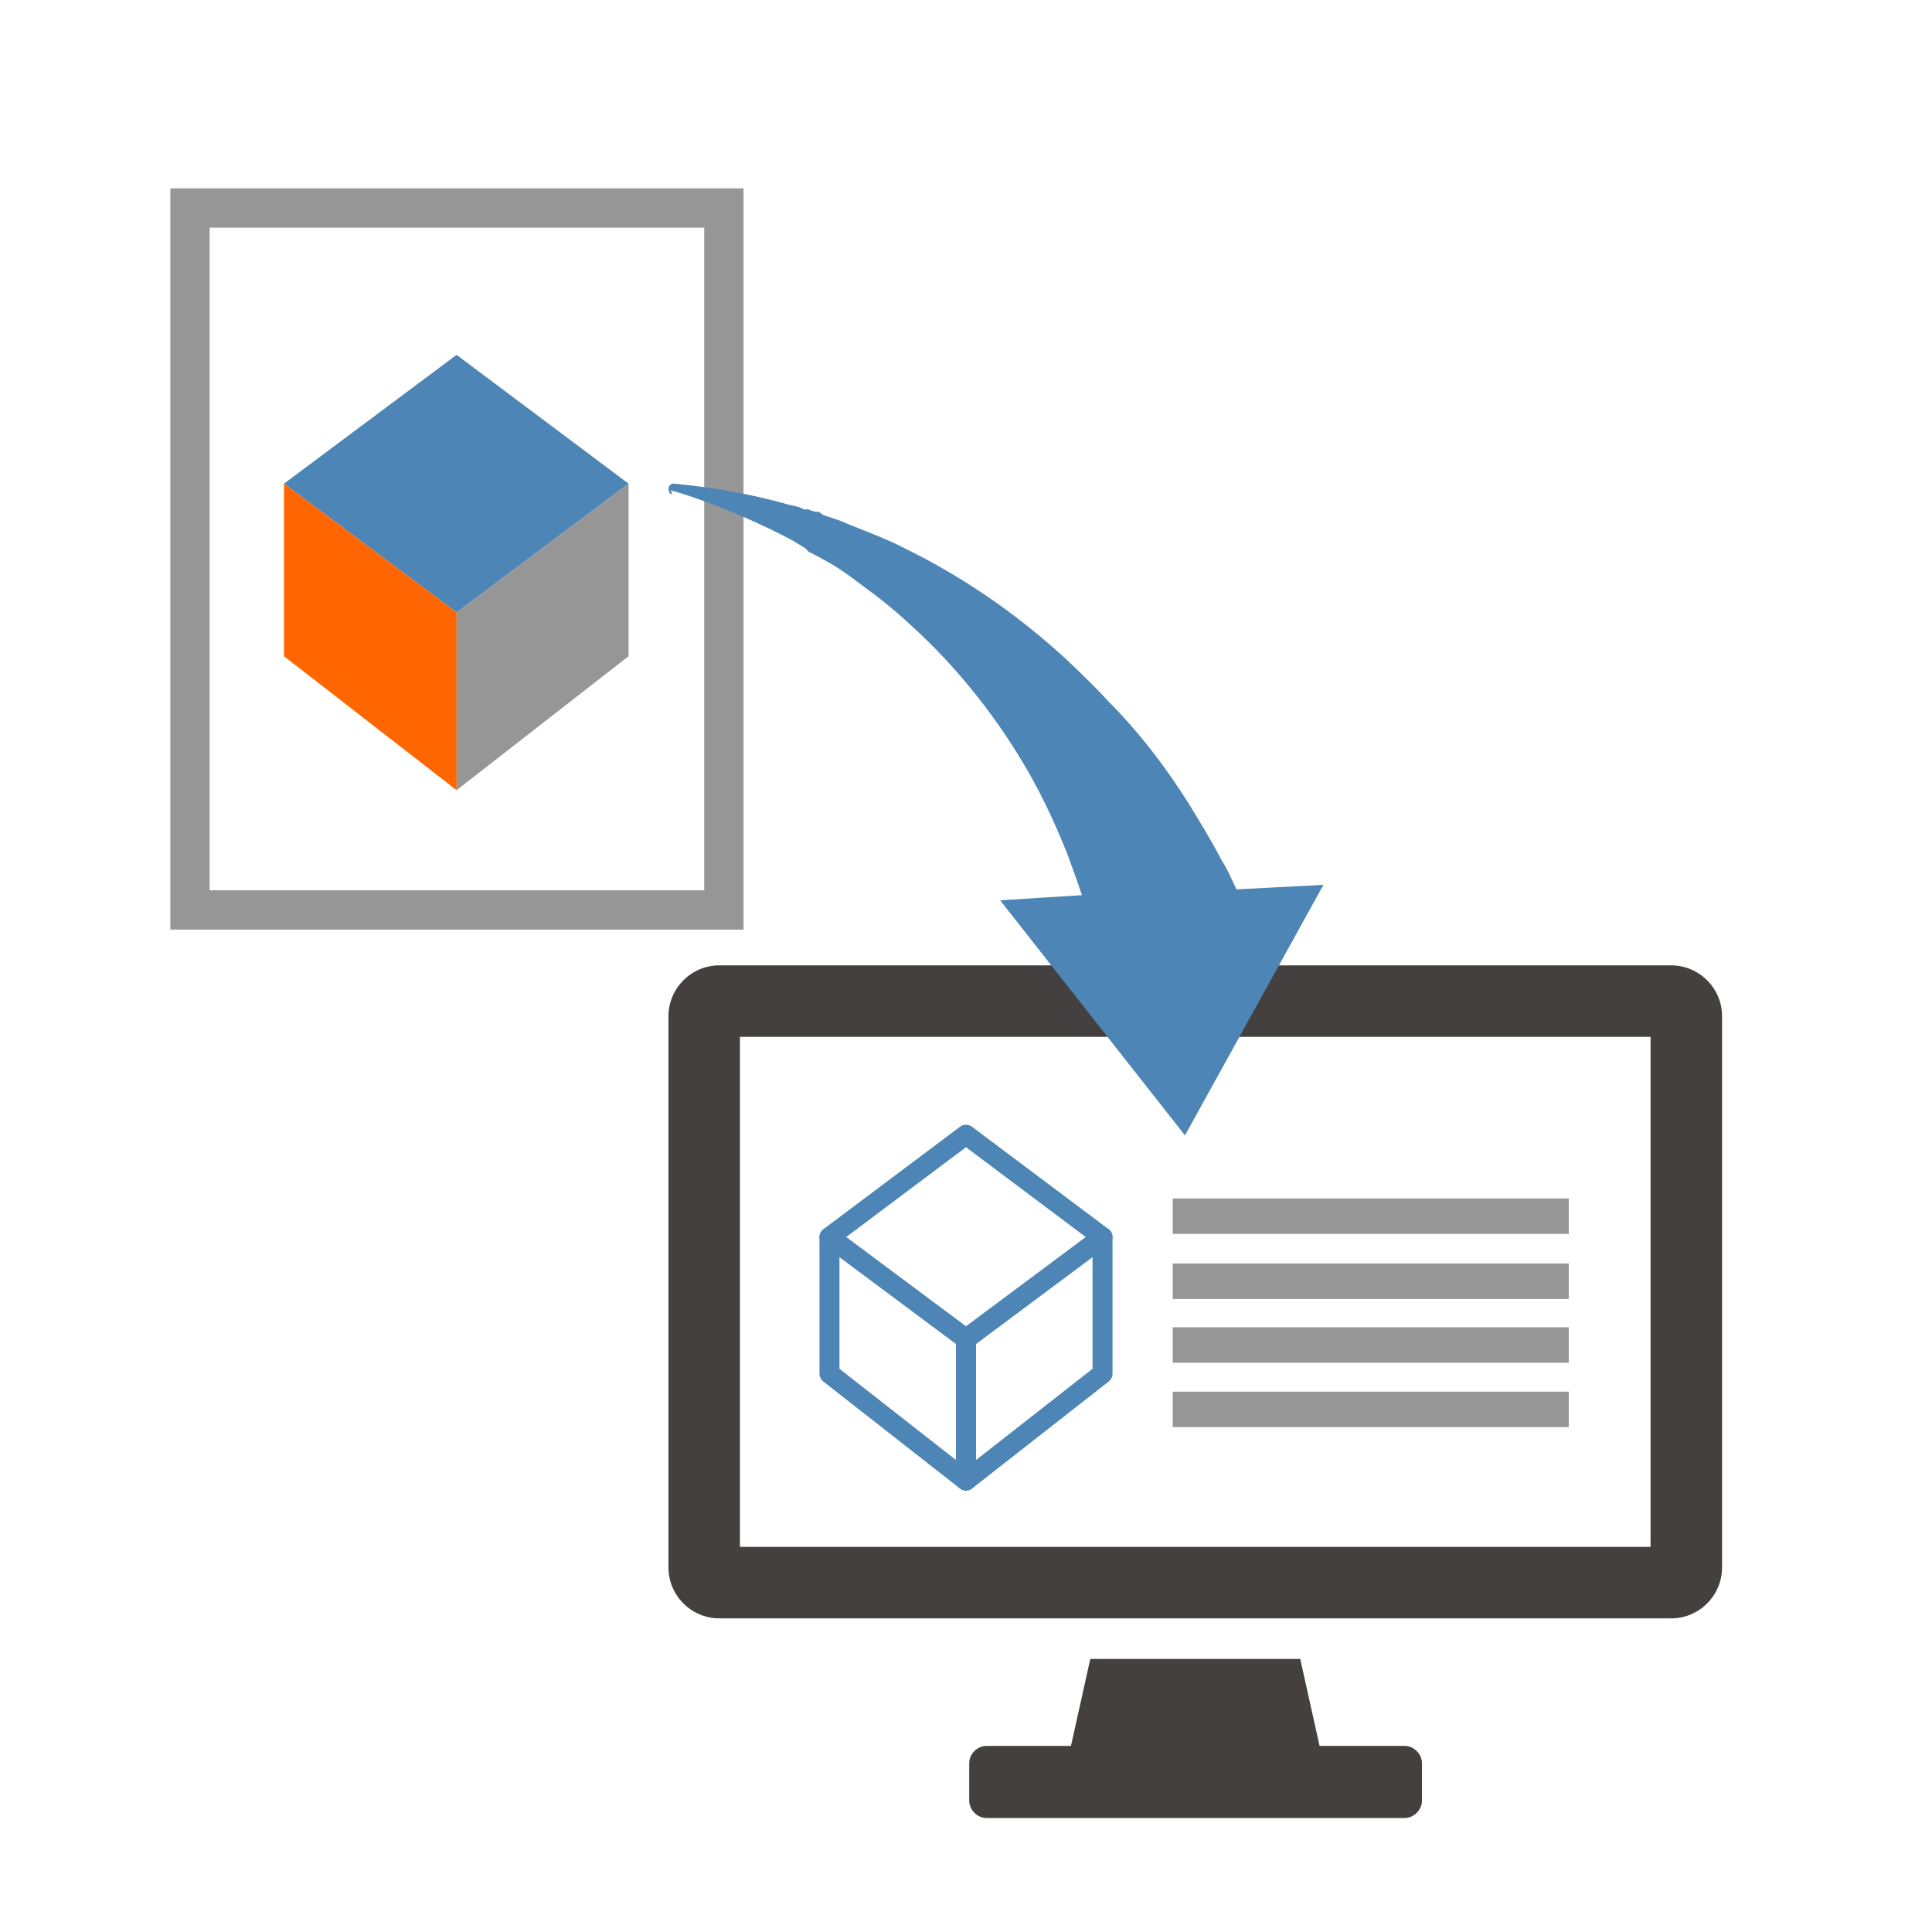 <?xml version="1.0" encoding="UTF-8"?>
<svg id="_レイヤー_2" xmlns="http://www.w3.org/2000/svg" version="1.1" viewBox="0 0 300 300">
  <!-- Generator: Adobe Illustrator 29.2.1, SVG Export Plug-In . SVG Version: 2.1.0 Build 116)  -->
  <defs>
    <style>
      .st0 {
        fill: #969696;
      }

      .st1 {
        stroke: #969696;
        stroke-width: 6.1px;
      }

      .st1, .st2 {
        fill: none;
      }

      .st3 {
        fill: #f60;
      }

      .st2 {
        stroke: #4d85b6;
        stroke-linecap: square;
        stroke-linejoin: round;
        stroke-width: 3.1px;
      }

      .st4 {
        fill: #43403f;
      }

      .st5 {
        fill: #4d85b6;
      }
    </style>
  </defs>
  <g>
    <path class="st4" d="M259.6,149.9H111.7c-4.4,0-7.9,3.6-7.9,7.9v85.6c0,4.4,3.6,7.9,7.9,7.9h147.8c4.4,0,7.9-3.6,7.9-7.9v-85.6c0-4.4-3.6-7.9-7.9-7.9h.1ZM256.2,240.2H114.9v-79.2h141.4v79.2h0Z"/>
    <path class="st4" d="M218,271.1h-13.1l-3-13.5h-32.6l-3,13.5h-13.1c-1.4,0-2.7,1.2-2.7,2.7v5.8c0,1.4,1.2,2.7,2.7,2.7h64.9c1.4,0,2.7-1.2,2.7-2.7v-5.8c0-1.4-1.2-2.7-2.7-2.7h-.2.1Z"/>
  </g>
  <g>
    <polygon class="st5" points="97.6 75.1 70.9 95.1 44.1 75.1 70.9 55.1 97.6 75.1"/>
    <polygon class="st3" points="70.9 95.1 70.9 122.7 44.1 101.9 44.1 75.1 70.9 95.1"/>
    <polygon class="st0" points="70.9 95.1 70.9 122.7 97.6 101.9 97.6 75.1 70.9 95.1"/>
  </g>
  <rect class="st1" x="29.5" y="32.3" width="82.9" height="109"/>
  <path class="st5" d="M104.2,76.1s.3.2.6.2c5.9,1.8,11.5,4.2,16.5,6.7.8.4,1.3.7,1.9,1l1.8,1.1.6.6c1.1.5,2.1,1.1,3.2,1.7,2.6,1.5,4.9,3.4,7.1,5,2.1,1.6,4.2,3.4,6.1,5.2,6.3,5.8,11.9,12.7,16.4,20.1,2.9,4.7,5.2,9.6,7.3,14.8.8,2.2,1.6,4.4,2.3,6.5l-12.7.8,28.7,36.5,21.5-38.9-13.5.7c-.7-1.4-1.3-3-2.3-4.5-1.6-3.1-3.4-6-5.1-8.8-3.6-5.7-7.7-11.1-12.5-15.9-2-2.2-4.3-4.4-6.4-6.4-7.8-7.2-16.3-13-25.3-17.4-2.7-1.4-5.7-2.5-8.9-3.8-1.2-.6-2.6-.9-3.8-1.4l-.5-.4c-.5,0-1-.1-1.7-.4h-.7c-.6-.4-1.3-.5-2.2-.7-5.6-1.6-11.6-2.7-17.9-3.3h0c-1-.1-1.2,1.3-.4,1.7v-.4c-.1,0-.1-.2-.1-.2v-.2Z"/>
  <g>
    <polygon class="st2" points="171.2 192.1 150 207.9 128.8 192.1 150 176.2 171.2 192.1"/>
    <polygon class="st2" points="150 207.9 150 229.9 128.8 213.3 128.8 192.1 150 207.9"/>
    <polygon class="st2" points="150 207.9 150 229.9 171.2 213.3 171.2 192.1 150 207.9"/>
  </g>
  <rect class="st0" x="182.1" y="186.1" width="61.5" height="5.5"/>
  <rect class="st0" x="182.1" y="196.2" width="61.5" height="5.5"/>
  <rect class="st0" x="182.1" y="206.1" width="61.5" height="5.5"/>
  <rect class="st0" x="182.1" y="216.1" width="61.5" height="5.5"/>
</svg>